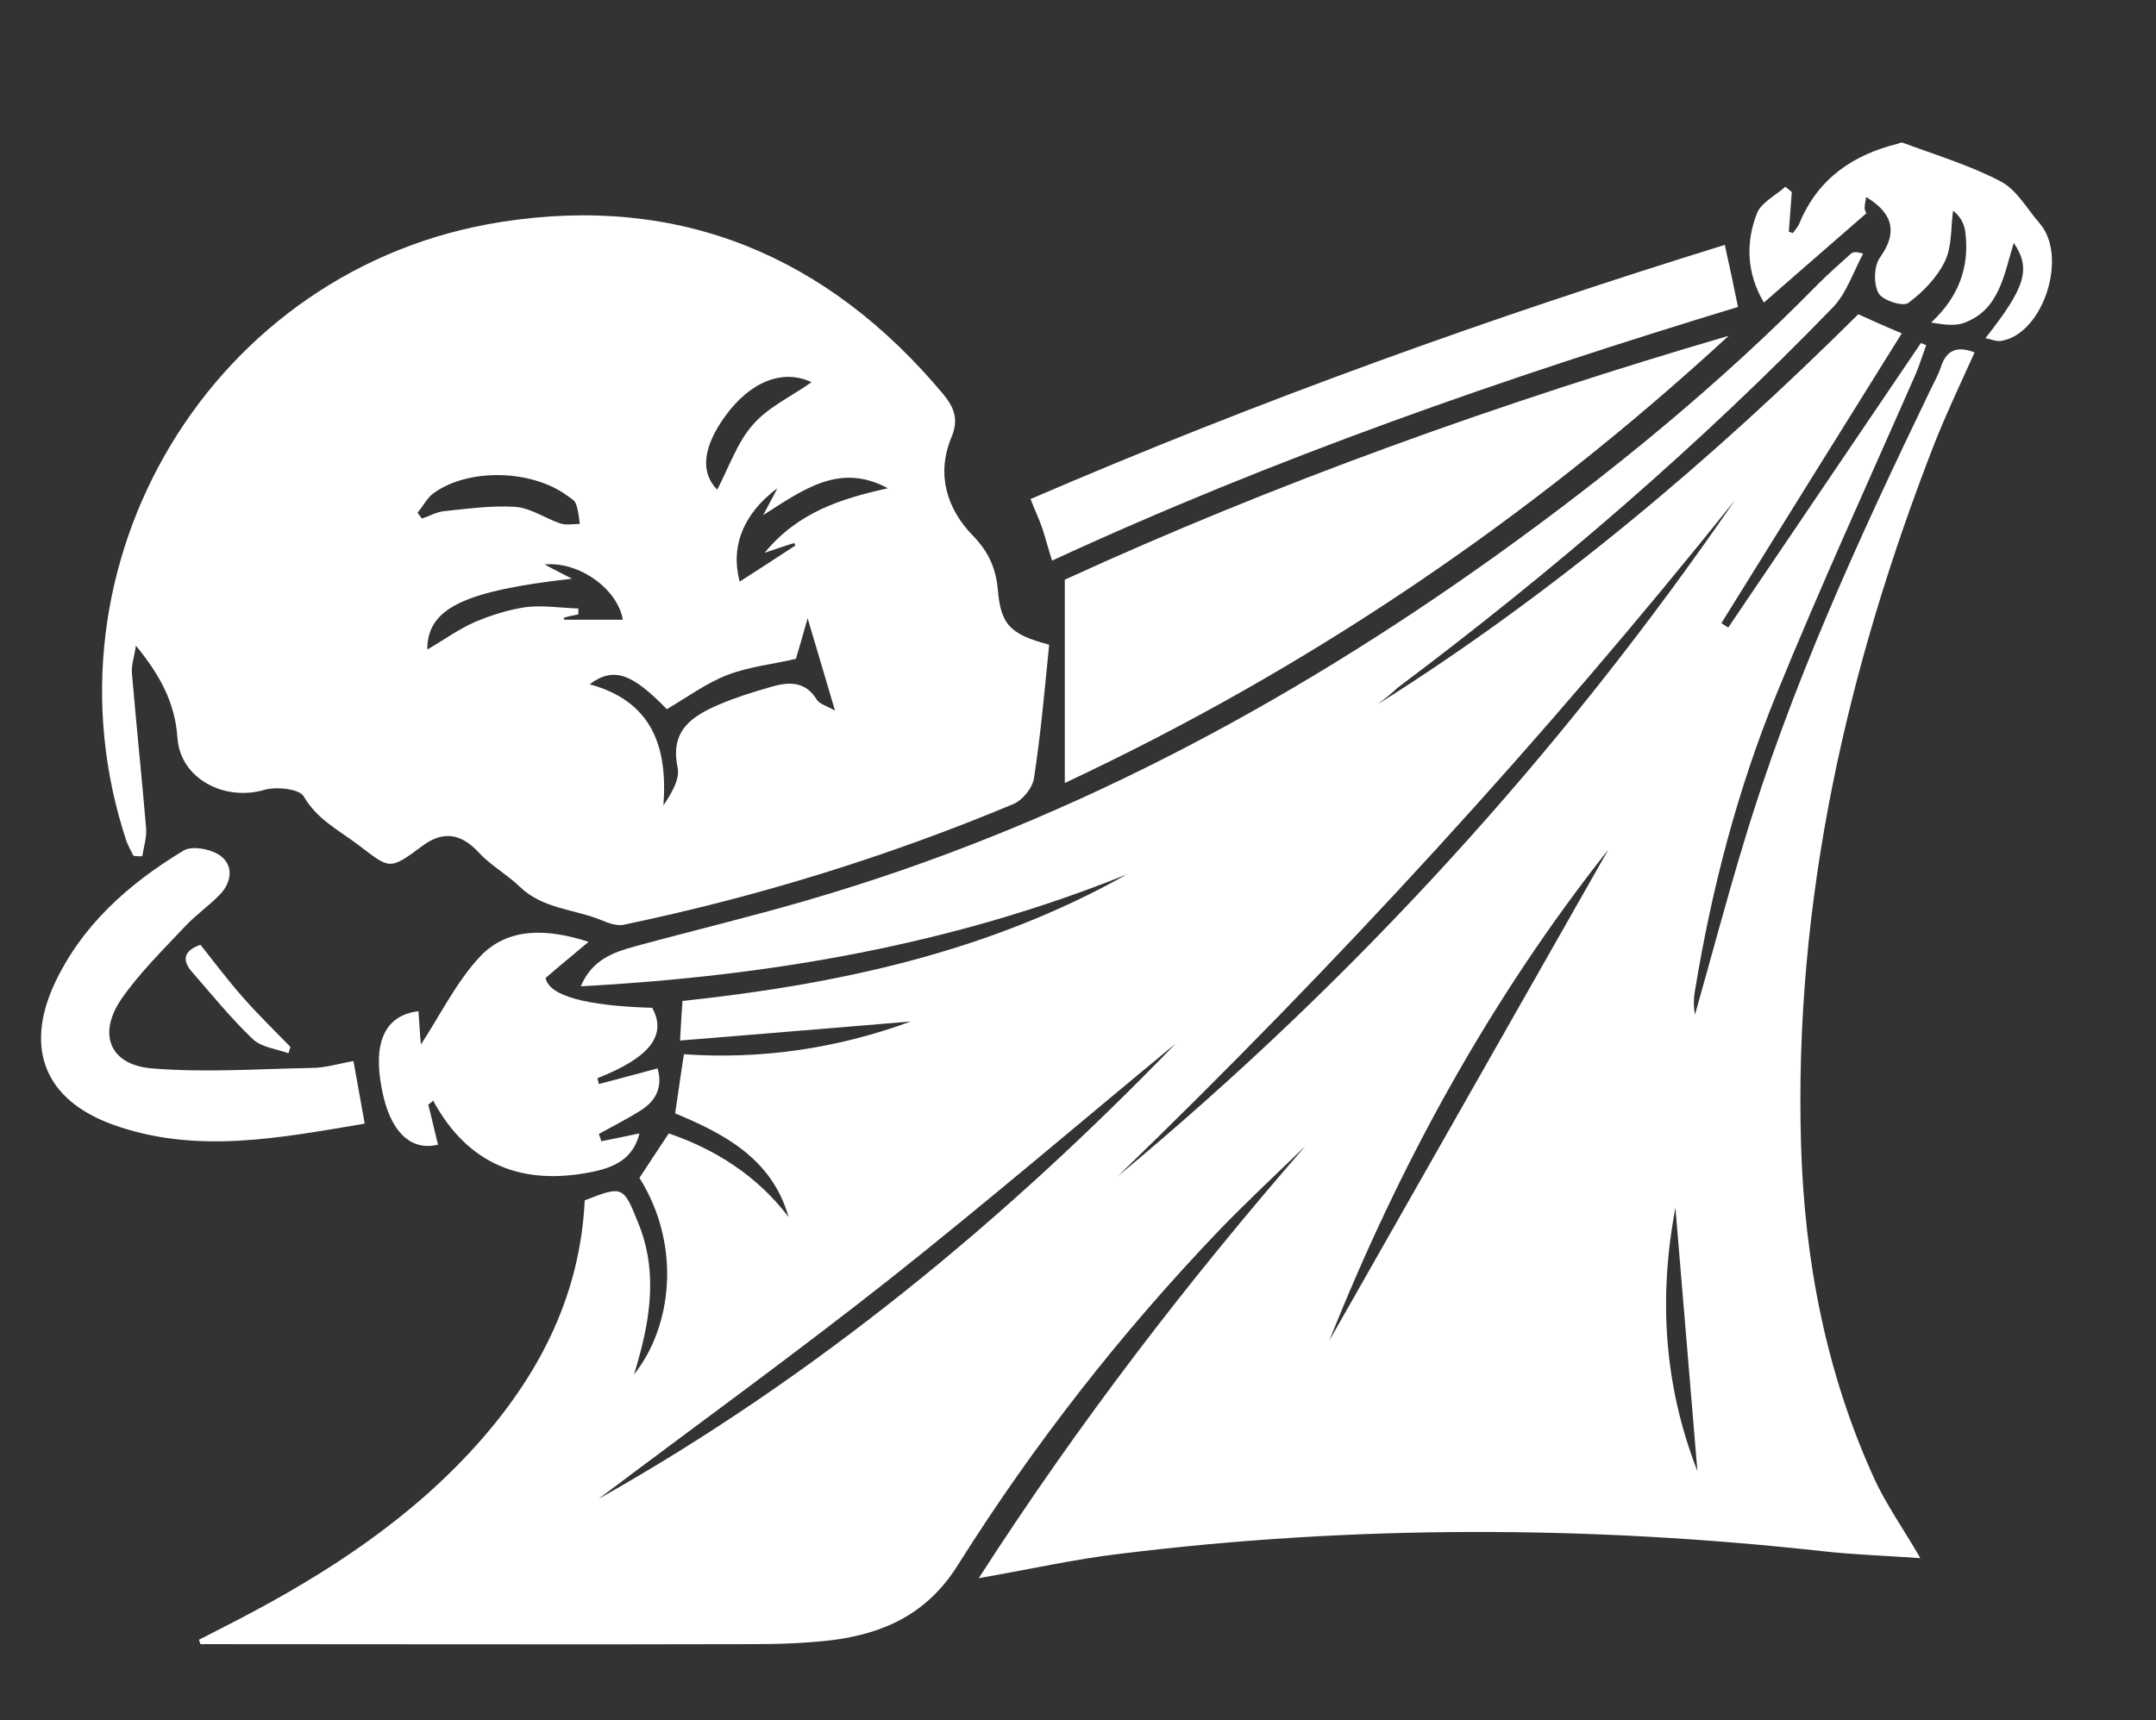 <?xml version="1.0" encoding="utf-8"?>
<!-- Generator: Adobe Illustrator 27.0.0, SVG Export Plug-In . SVG Version: 6.00 Build 0)  -->
<svg version="1.1" id="_Слой_1" xmlns="http://www.w3.org/2000/svg" xmlns:xlink="http://www.w3.org/1999/xlink" x="0px"
	 y="0px" viewBox="0 0 441 352" style="enable-background:new 0 0 441 352;" xml:space="preserve">
<rect x="0" y="0" width="441" height="352" fill="#333333" stroke="none"/>
<style type="text/css">
	.st0{fill:#FFFFFF;}
</style>
<path class="st0" d="M281.8,144.1c36-22.7,68.2-49.9,98.3-79.8c2.7,1.2,5.5,2.5,8.9,3.9c-12.3,19.7-24.6,39.5-36.9,59.3
	c0.5,0.3,0.9,0.6,1.4,0.9c13.1-19.4,26.3-38.8,39.4-58.2c0.4,0.1,0.7,0.3,1.1,0.4c-0.7,1.9-1.3,3.9-2.1,5.8
	c-9.6,21.9-19.6,43.7-28.6,65.8c-7.9,19.4-13.2,39.7-16.6,60.5c-0.3,1.6-0.3,3.3,0,4.9c3.3-11.6,6.4-23.4,9.9-34.9
	c9.6-32.1,23.6-62.5,38.1-92.6c0.8-1.7,1.7-3.2,2.3-5c1.1-3.4,3.2-4.4,6.9-3c-2.8,6.2-5.7,12.3-8.2,18.6
	c-18,46.2-28.8,93.8-27.3,143.6c0.7,23.6,5.1,46.6,15,68.3c2.4,5.2,5.8,10,9.4,16.2c-7.2-0.5-13.5-0.7-19.8-1.4
	c-48-5.3-95.9-5.4-143.8,0.5c-9.4,1.1-18.6,3.2-29,5c20.4-31.7,42.7-60.7,66.8-88.4c-5.9,5.7-11.9,11.3-17.6,17.2
	c-20.1,21-37.9,43.8-53.4,68.4c-6.2,10-15,14.1-25.9,15.5c-5.3,0.6-10.6,0.8-15.9,0.8c-36.9,0.1-73.8,0-110.8,0c-0.8,0-1.6,0-2.4,0
	c-0.1-0.3-0.2-0.6-0.3-0.9c2.5-1.3,5.1-2.6,7.6-3.9c18.7-9.7,36.2-21.1,50.2-37.1c12.3-14.1,20.2-30,21.1-48.9c7.7-3,7.9-3,10.9,4.5
	c3.7,8.9,2.8,17.9,0.4,26.9c-0.3,1.2-0.7,2.5-1.2,4.2c7.6-9.5,9.9-26.1,1.1-40.2c1.9-2.9,3.8-5.8,6-9.1c9.6,3.3,18.1,8.7,24.5,17.1
	c-3.4-11.9-13.1-17-23.2-21.2c0.6-3.9,1.1-7.8,1.8-12.1c15.5,1.1,31.2-1.1,46.4-6.7c-15.6,1.3-31.2,2.6-47.2,3.9
	c0.2-3.3,0.3-5.5,0.5-8.1c31.8-3.4,62.6-10,90.9-25.9c-35.7,14.4-72.9,20.8-111.7,22.9c2.3-5.5,6.8-7,11.2-8.2
	c11.7-3.2,23.5-6,35.1-9.4c51.3-14.9,97.7-39.6,141-70.6c23.4-16.8,45.7-35,65.9-55.6c2.1-2.1,4.4-4.1,6.6-6.1
	c0.4-0.3,0.9-0.5,2.5,0c-2,3.7-3.4,8.1-6.2,11c-27.5,28.4-57.4,54.1-89,77.8C284.4,142.1,283.1,143.1,281.8,144.1L281.8,144.1z
	 M354.9,102.3c-39.1,48.9-81.3,94.9-126.3,138.4C277.1,200.4,319.2,154.3,354.9,102.3z M240.5,213.5C221,229.6,201.8,246,182,261.7
	c-19.5,15.4-39.7,30-59.6,45C166.6,281.8,205.3,249.9,240.5,213.5L240.5,213.5z M271.9,274.3c19-33.5,38.1-67,57.1-100.5
	C304.8,204.4,286.3,238.2,271.9,274.3z M342.7,247.1c-3.5,18.5-2.3,36.5,4.5,53.9C345.7,283,344.2,265,342.7,247.1z"/>
<path class="st0" d="M214.6,131.9c-0.9,9-1.7,18.2-3.1,27.3c-0.3,2-2.3,4.5-4.2,5.3c-25.8,10.8-52.4,19-79.7,24.7
	c-1.4,0.3-3.1-0.3-4.5-0.9c-5.6-2.3-12-2.3-16.7-6.8c-2.7-2.6-6-4.4-8.5-7.1c-3.5-3.8-7.2-4.5-11.4-1.4c-7,5.2-6.7,4.8-13.3-0.2
	c-4-3-8.4-5.2-11.1-9.9c-0.9-1.5-5.6-2-8-1.3C46,164,36.9,159.4,36.3,151c-0.5-7.3-3.6-12.9-8.5-18.9c-0.3,2.2-1,4-0.8,5.8
	c0.9,10.6,2,21.1,2.9,31.7c0.1,1.8-0.5,3.7-0.8,5.6c-0.6,0-1.2,0-1.8-0.1c-0.5-1-1-1.9-1.4-2.9C7,115.5,43.4,54.6,102.6,45.4
	c36.4-5.7,66.6,6.9,90.3,35.2c2.2,2.7,3.3,5.1,1.7,8.9c-3.1,7.5-1,14.6,4.5,20.2c3.1,3.2,4.6,6.6,5,10.9
	C204.7,127.8,206.6,129.8,214.6,131.9L214.6,131.9z M165.2,126.5c-1,3.5-1.7,6-2.4,8.3c-4.7,1.1-9.6,1.6-14,3.3s-8.3,4.6-12.4,7
	c-7.2-7.4-10.9-8.7-15.8-5.1c12.8,3.5,16,12.8,15.1,24.8c1.8-2.7,3.4-5.5,2.9-7.8c-1.6-7.6,3-10.5,8.6-12.9
	c3.3-1.4,6.8-2.5,10.3-3.5c3.6-1.1,7.2-1.4,9.6,2.6c0.6,0.9,2,1.2,3.7,2.2C168.9,139,167.3,133.6,165.2,126.5L165.2,126.5z
	 M127.4,126.8c-1.1-6.4-9.1-12-16-11.3c1.7,0.9,3.4,1.8,5.6,2.9c-22,2.5-29.6,6-29.6,14.5c3.6-2.1,6.6-4.3,9.9-5.7
	c3.3-1.4,6.9-2.5,10.4-3c3.5-0.4,7.1,0.2,10.6,0.3c0,0.4,0,0.8,0,1.2c-1,0.2-2,0.4-3,0.7c0,0.1,0.1,0.3,0.1,0.4L127.4,126.8
	L127.4,126.8z M156.4,113.1c6.9-8.4,15.8-11.1,25.2-13.2c-9.8-5.3-17.2,0.2-25.5,5.5c1.2-2.3,1.9-3.5,2.9-5.5
	c-7.1,5.3-9.6,12.1-7.7,19.1c3.9-2.5,7.6-4.9,11.4-7.4c-0.1-0.2-0.2-0.3-0.2-0.5C160.8,111.6,159.1,112.2,156.4,113.1z M85.4,104.9
	c0.3,0.4,0.6,0.8,0.9,1.2c1.5-0.5,2.9-1.3,4.4-1.5c4.9-0.5,9.8-1.2,14.6-0.9c3.2,0.2,6.1,2.3,9.3,3.4c1.2,0.4,2.7,0.1,4,0.1
	c-0.2-1.4-0.3-2.8-0.8-4.1c-0.2-0.7-1.1-1.2-1.8-1.7c-7.2-5.3-20.1-5.7-27.3-0.5C87.4,101.8,86.6,103.5,85.4,104.9L85.4,104.9z
	 M146.7,100.2c2.4-4.6,4.1-9.7,7.3-13.3c3.1-3.6,7.9-5.8,12-8.7c-5.9-2.8-12.6-0.1-17.7,7C143.9,91.3,143.1,96.5,146.7,100.2
	L146.7,100.2z"/>
<path class="st0" d="M353.6,68.7c-40.6,37.4-85.7,68-135.8,91.5v-41.6C261,98.8,306.8,82.4,353.6,68.7z"/>
<path class="st0" d="M215.2,114.7c-0.9-2.8-1.4-4.8-2-6.6c-0.6-1.8-1.5-3.6-2.4-6c46.6-20.1,93.9-37.1,142-52
	c1,4.5,1.8,8.3,2.7,12.7C307.8,77.3,260.9,93.6,215.2,114.7L215.2,114.7z"/>
<path class="st0" d="M85.6,206.9c0.2,2.6,0.3,5.1,0.5,6.8c3.9-5.9,7.2-12.8,12.2-18.1c5.6-5.8,13.4-5.7,22.1-2.9
	c-3.1,2.6-5.8,4.8-8.8,7.4c0.7,3.6,8,5.7,21.8,6.1c3.1,5.6-0.5,10.2-11.2,14.4c0.1,0.4,0.2,0.8,0.3,1.2c3.9-1,7.8-2.1,12-3.2
	c1,3.4,0,6.4-3.3,8.5c-2.8,1.8-5.8,3.3-8.7,4.9c0.2,0.5,0.3,1,0.5,1.5c2.5-0.5,5-1,7.8-1.6c-1.3,5.3-5.3,7-9.8,7.9
	c-14,2.8-25.2-1.3-32.4-14.6c-0.3,0.3-0.7,0.6-1,0.8c0.7,2.7,1.3,5.5,2,8.2c-5.7,1.4-9.9-2.8-11.5-11.4
	C76.2,213.2,78.8,207.7,85.6,206.9L85.6,206.9z"/>
<path class="st0" d="M72.3,217.1c0.8,4.4,1.5,8.3,2.3,12.8c-17.3,2.9-34.6,6.4-51.8,0.1C9.3,225,5.1,214.7,11,201.6
	c5.6-12.2,15.3-20.8,26.6-27.6c1.7-1,5.6-0.3,7.5,1.1c2.7,2,2.3,5.4-0.1,7.9c-2.3,2.4-5.1,4.3-7.3,6.7c-4.4,4.7-9.1,9.3-12.8,14.6
	c-5,7.2-2.5,13.6,6.2,14.3c10.8,0.9,21.8,0.1,32.7-0.1C66.6,218.5,69.3,217.6,72.3,217.1L72.3,217.1z"/>
<path class="st0" d="M406.1,69.2c8.2-10.4,9.4-14.2,5.8-19.5c-2,6.5-2.9,13.6-10,16.3c-2,0.8-4.3,0.4-6.9,0c5.6-5.2,7.9-11.3,7-18.5
	c-0.2-1.6-0.9-3.1-2.5-4.4c-0.5,3.5-0.2,7.4-1.7,10.4c-1.6,3.3-4.5,6.3-7.5,8.5c-1.1,0.8-5.4-0.6-6.1-2.1c-1-1.9-0.9-5.6,0.4-7.3
	c3.4-4.8,2.9-8.8-2.9-12.3c-0.1,0.9-0.3,1.6-0.3,2.2c0,0.6,0.4,1.2,0.4,1.1c-7.1,6.2-13.8,12-21,18.3c-3.5-5.9-3.8-12.2-1.4-18.3
	c0.9-2.2,3.8-3.6,5.8-5.4c0.4,0.4,0.9,0.7,1.3,1.1c-0.2,2.7-0.4,5.4-0.6,8.1c0.3,0.1,0.5,0.2,0.8,0.3c0.5-0.7,1.1-1.3,1.4-2.1
	c3.8-9.1,10.9-13.9,20.1-16.2c0.3-0.1,0.7-0.3,1-0.2c6.7,2.5,13.7,4.6,20,7.9c3.3,1.7,5.4,5.6,8,8.6c5.8,6.6,0.9,22.3-7.6,24
	C408.5,70,407.3,69.4,406.1,69.2L406.1,69.2z"/>
<path class="st0" d="M41,193.3c3,3.8,5.8,7.5,8.9,11c3,3.4,6.3,6.6,9.5,9.9c-0.1,0.4-0.3,0.9-0.4,1.3c-2.5-0.9-5.5-1.2-7.3-2.9
	c-4.4-4.2-8.3-9-12.3-13.6C37.3,196.7,37.3,194.6,41,193.3L41,193.3z"/>
</svg>
